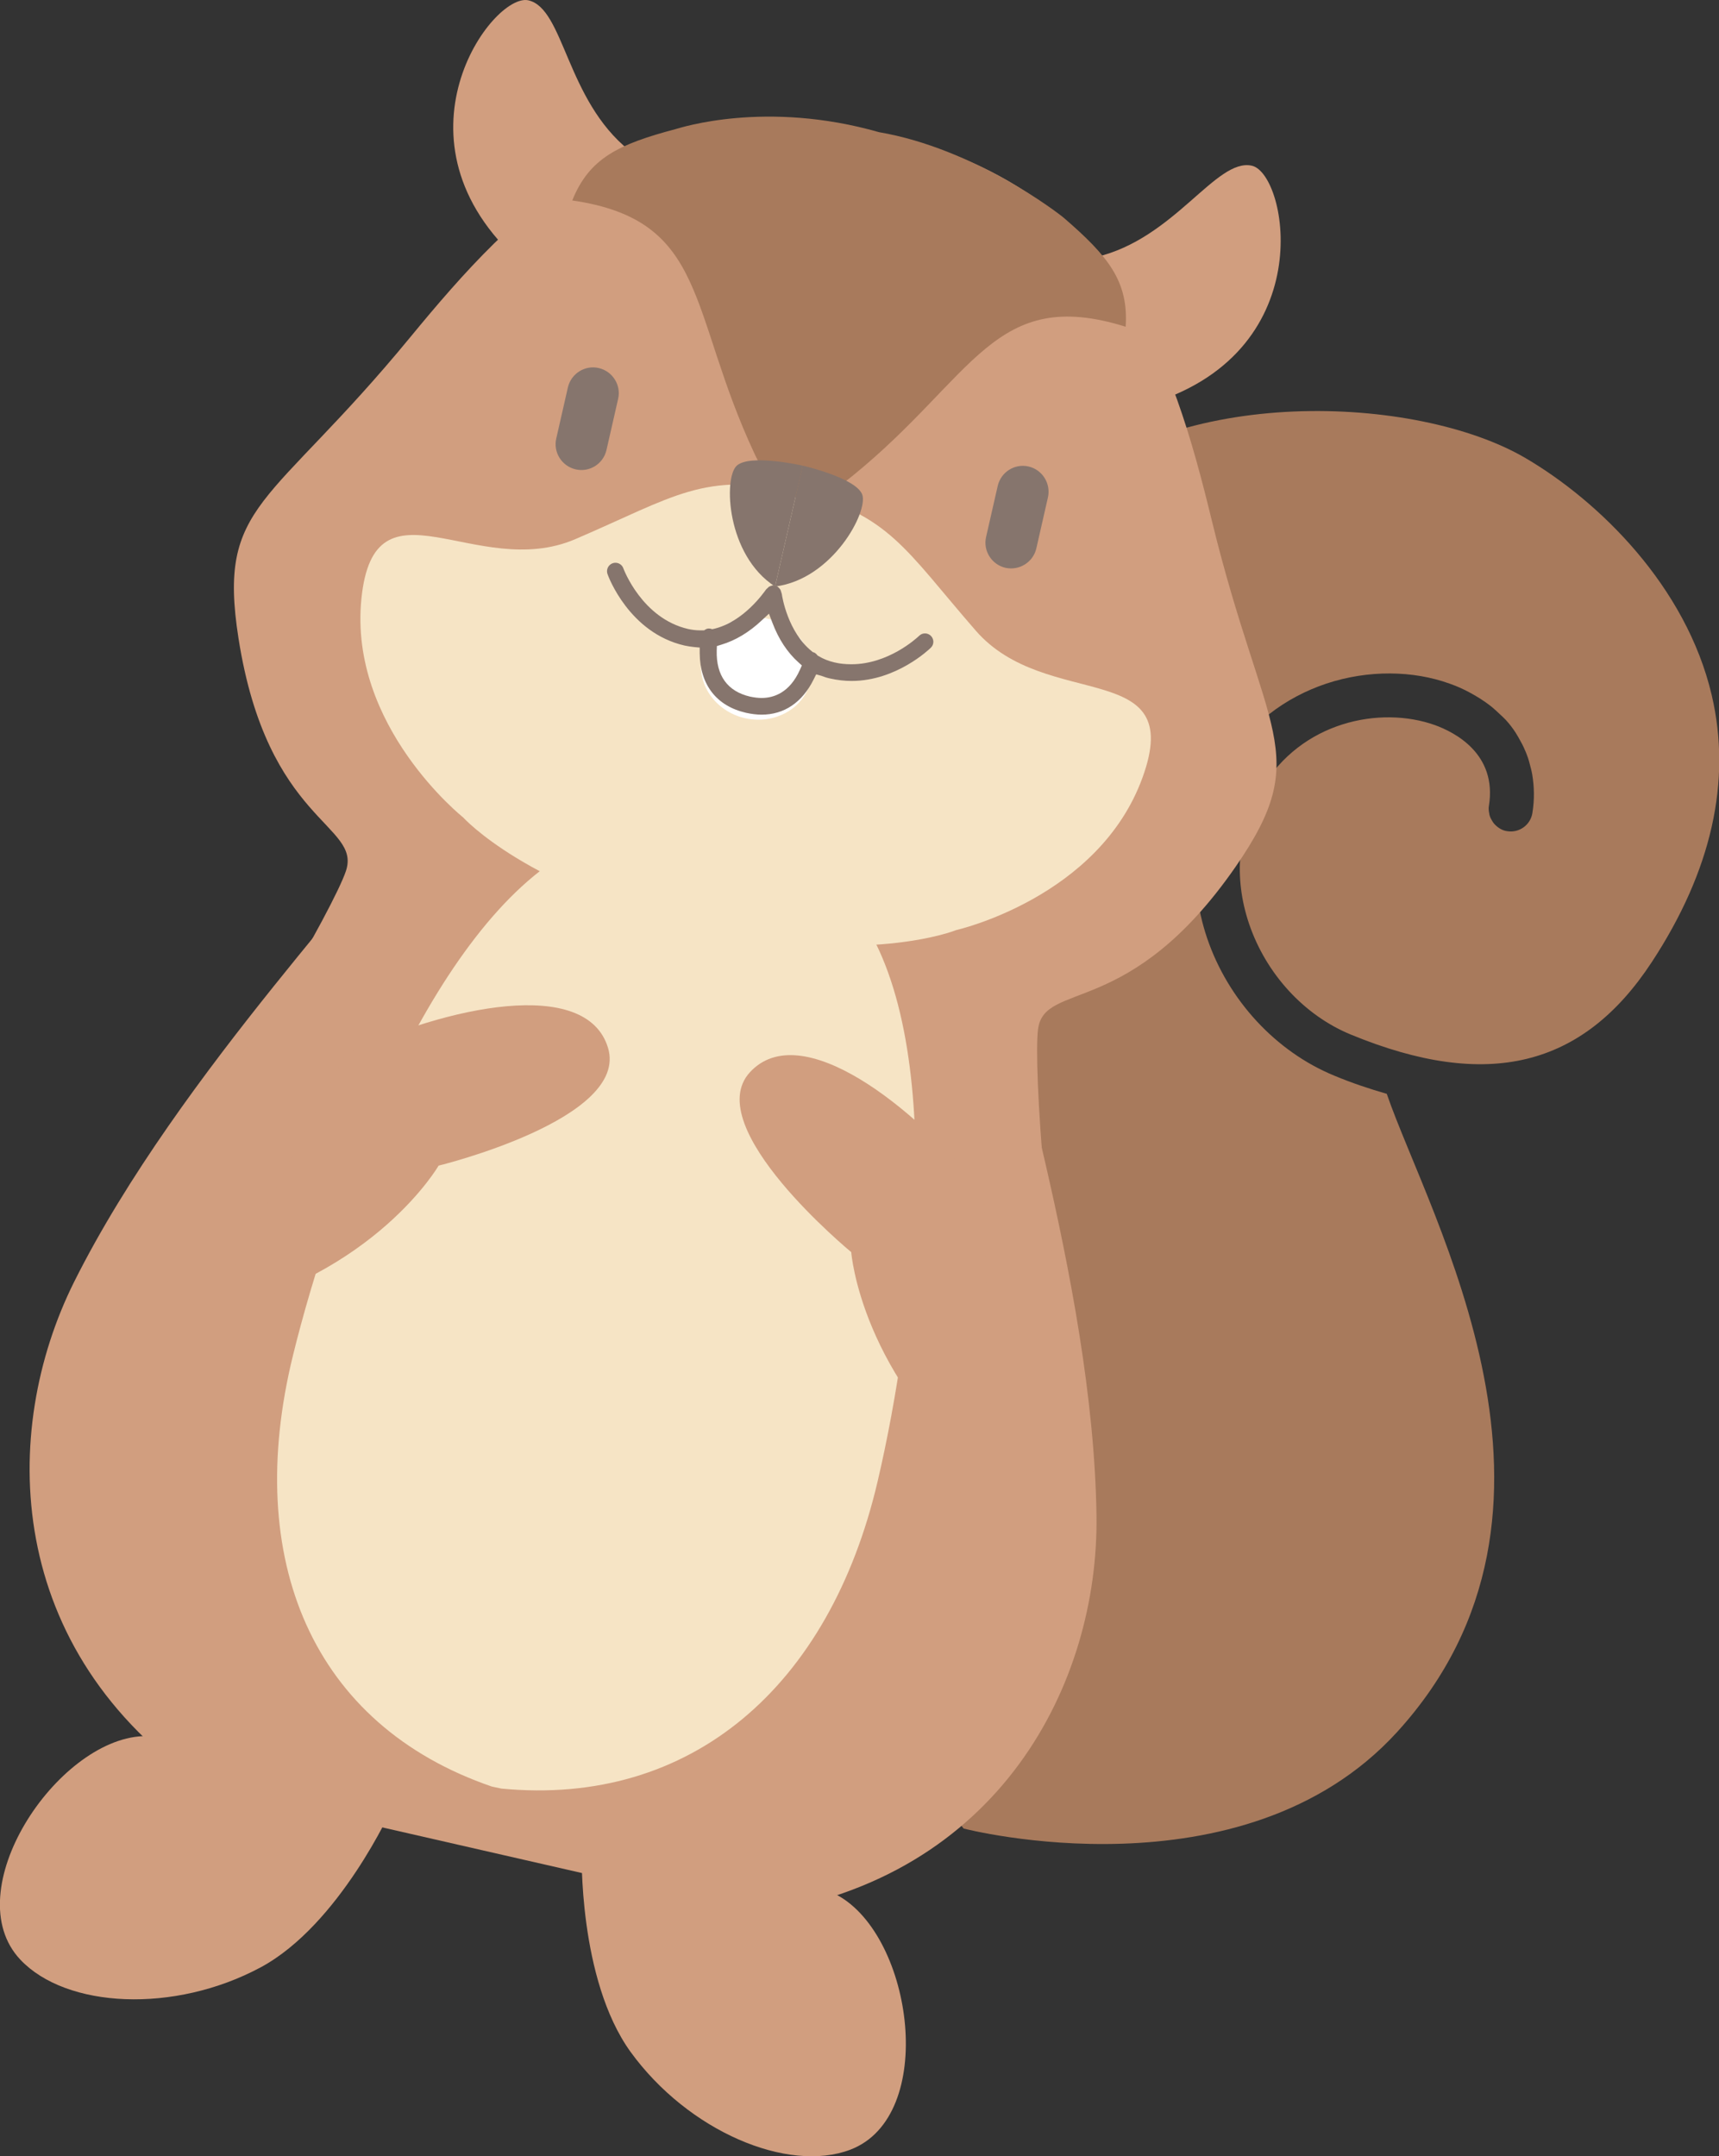 <?xml version="1.0" encoding="utf-8"?>
<!-- Generator: Adobe Illustrator 24.2.0, SVG Export Plug-In . SVG Version: 6.00 Build 0)  -->
<svg version="1.1" id="レイヤー_1" xmlns="http://www.w3.org/2000/svg" xmlns:xlink="http://www.w3.org/1999/xlink" x="0px"
	 y="0px" viewBox="0 0 101.98 127.89" style="enable-background:new 0 0 101.98 127.89;" xml:space="preserve">
<rect x="0" y="0" width="101.98" height="127.89" fill="#333333" stroke="none"/>
<style type="text/css">
	.st0{fill:#86756D;}
	.st1{fill:#A87A5C;}
	.st2{fill:#D19E7F;}
	.st3{fill:#F6E4C5;}
	.st4{fill:#FFFFFF;}
</style>
<g>
	<path class="st0" d="M18.62,76.68c0.24,5.16,1.42,19.36,7.05,20.12c6.88,0.93,8.66,0.73,8.66,0.73l-0.28-20.63
		c0,0,0.01-0.08,0.03-0.23c-0.42-0.12-0.84-0.23-1.26-0.32C27.95,75.25,23.1,75.43,18.62,76.68"/>
	<path class="st1" d="M89.41,49.3c-0.31-0.04-0.57-0.22-0.77-0.44c-0.05-0.06-0.09-0.12-0.13-0.19c-0.06-0.1-0.11-0.2-0.14-0.31
		c-0.01-0.04-0.02-0.07-0.02-0.11c-0.03-0.15-0.05-0.3-0.02-0.45c0.5-3.11-2.07-4.38-3.2-4.79c-3.24-1.16-7.95-0.22-10.3,3.8
		c-1.4,2.4-1.66,5.23-0.73,7.98c1.01,2.98,3.27,5.44,6.05,6.58c8.07,3.32,13.74,1.95,17.84-4.3c3.55-5.41,4.75-10.74,3.56-15.83
		c-1.52-6.48-6.7-11.52-11.05-14.07c-6.43-3.77-20.89-4.39-27.92,2.39l3.51,2.4c-6.55,3.19-12.98,9.37-17.81,20.17
		c-13.53,30.26,8.89,56.33,8.89,56.33s16.55,4.3,25.7-5.71c12.04-13.19,1.91-30.56-0.6-37.87c-1.01-0.29-2.04-0.63-3.12-1.08
		c-3.47-1.43-6.29-4.48-7.54-8.16c-1.17-3.48-0.84-7.08,0.95-10.14c1.5-2.56,3.73-4.15,6.12-4.95c2.5-0.83,5.16-0.78,7.32,0
		c0.4,0.14,0.78,0.31,1.14,0.5c0.12,0.06,0.23,0.13,0.34,0.19c0.23,0.13,0.45,0.27,0.66,0.42c0.12,0.09,0.24,0.17,0.36,0.27
		c0.18,0.15,0.35,0.31,0.52,0.47c0.1,0.1,0.21,0.19,0.31,0.3c0.22,0.24,0.41,0.49,0.58,0.75c0.11,0.17,0.2,0.34,0.3,0.52
		c0.07,0.12,0.13,0.24,0.19,0.37c0.09,0.19,0.17,0.39,0.24,0.59c0.04,0.11,0.07,0.23,0.1,0.34c0.06,0.22,0.12,0.44,0.16,0.67
		c0.12,0.72,0.14,1.48,0.01,2.28C90.8,48.93,90.13,49.42,89.41,49.3"/>
	<path class="st2" d="M59.39,56.53c-0.36,2.73,5.47,19.34,5.66,33.39c0.13,9.89-5.71,21.5-20.02,23.58l-32.86-7.51
		C0.2,97.89-0.02,84.9,4.39,76.05c6.28-12.57,18.75-24.99,19.61-27.61"/>
	<path class="st2" d="M32.37,109.29l-9.1-2.08c0,0-3.11,6.95-7.8,9.48c-5.14,2.76-11.54,2.43-14.26-0.45
		c-3.82-4.04,2.13-13.03,7.26-13.26"/>
	<path class="st2" d="M25.41,107.7l9.1,2.08c0,0-0.22,7.61,2.9,11.93c3.43,4.72,9.33,7.2,13.03,5.8c5.19-1.97,3.74-12.66-0.77-15.1"
		/>
	<path class="st2" d="M51.67,7.77C37.91,4.63,30.61,12.38,24.34,20c-8.35,10.15-11.46,9.78-10.19,17.87
		c1.72,10.96,7.31,11,6.37,13.8c-0.7,2.09-6.44,12.24-13.3,21.67c7.6,7.56,14.77,12.58,26,15.15"/>
	<path class="st2" d="M52.59,7.98c13.77,3.15,16.97,13.31,19.3,22.89C75,43.64,77.97,44.66,73.31,51.4
		c-6.31,9.12-11.36,6.73-11.73,9.66c-0.27,2.19,0.48,13.82,2.56,25.3c-10.14,3.51-18.77,4.91-30,2.35"/>
	<path class="st3" d="M47.29,29.19c-5.49-1.26-7.29,0.27-13.16,2.79c-5.88,2.52-11.93-4.02-12.69,3.54
		c-0.76,7.55,6.03,12.96,6.03,12.96s3.84,4.26,13.92,6.56"/>
	<path class="st3" d="M47.24,29.18c5.49,1.26,6.45,3.41,10.65,8.23s12.49,1.57,9.89,8.71c-2.59,7.14-11.06,9.05-11.06,9.05
		s-5.31,2.17-15.39-0.14"/>
	<path class="st4" d="M48.09,40.38c-0.37,1.63-2.12,2.62-3.89,2.22s-2.92-2.06-2.54-3.69c0.37-1.63,2.12-2.62,3.89-2.21
		S48.46,38.75,48.09,40.38"/>
	<path class="st2" d="M37.33,8.92c-3.75-3.01-3.86-8.41-5.98-8.9c-2.13-0.49-8.63,8.33-0.43,15.58"/>
	<path class="st2" d="M65.01,15.25c4.68-1.08,7.13-5.9,9.26-5.42c2.13,0.49,4.15,11.25-6.39,14.22"/>
	<g>
		<path class="st0" d="M45.18,42.39c-0.29,0-0.6-0.04-0.92-0.11c-1.75-0.4-2.73-1.66-2.75-3.53l0-0.34l-0.33-0.03
			c-0.19-0.02-0.38-0.05-0.57-0.09c-3.28-0.75-4.52-4.09-4.57-4.24c-0.09-0.26,0.04-0.54,0.3-0.64c0.06-0.02,0.11-0.03,0.17-0.03
			c0.21,0,0.4,0.13,0.47,0.33c0.01,0.03,1.1,2.97,3.85,3.6c0.23,0.05,0.47,0.08,0.72,0.08l0.22,0l0.08-0.05
			c0.06-0.04,0.13-0.06,0.2-0.06c0.05,0,0.09,0.01,0.1,0.01l0.1,0.03l0.1-0.02c1.77-0.42,2.96-2.15,3.1-2.34l0.17-0.16l0.12-0.05
			l0.04-0.01l0.05-0.02l0.15,0.01l0.15,0.06l0.09,0.09l0.08,0.1l0.05,0.15l0.01,0.04l0.02,0.06c0.02,0.17,0.36,2.26,1.78,3.4
			l0.06,0.05l0.07,0.02c0.05,0.02,0.11,0.06,0.17,0.13l0.04,0.05l0.05,0.03c0.3,0.18,0.61,0.3,0.95,0.38
			c0.33,0.08,0.67,0.11,1.01,0.11c2.17,0,3.83-1.51,4.01-1.68c0.1-0.1,0.22-0.15,0.35-0.15c0.14,0,0.26,0.05,0.36,0.15
			c0.19,0.2,0.19,0.51-0.01,0.7c-0.08,0.08-2.04,1.97-4.7,1.97c0,0,0,0,0,0c-0.42,0-0.84-0.05-1.25-0.14
			c-0.2-0.04-0.38-0.1-0.56-0.17L48.42,40l-0.15,0.3C47.59,41.67,46.52,42.39,45.18,42.39z M45.21,36.78
			c-0.76,0.72-1.58,1.21-2.42,1.46l-0.26,0.08l-0.01,0.27c-0.04,1.48,0.64,2.42,1.98,2.73c0.24,0.05,0.47,0.08,0.68,0.08
			c0.7,0,1.66-0.29,2.28-1.68l0.11-0.25l-0.2-0.18c-0.66-0.59-1.18-1.38-1.55-2.36l-0.2-0.53L45.21,36.78z"/>
	</g>
	<path class="st1" d="M50.56,28.24c7.28-5.91,8.4-11.3,16.22-8.86c0.18-2.7-1.05-4.2-3.67-6.46c-0.34-0.29-5.3-4.11-10.96-5.08
		c-6.73-1.92-11.78-0.26-12.08-0.18c-3.35,0.89-5.11,1.71-6.12,4.23c8.11,1.18,6.84,6.55,10.82,15.04
		C46.17,29.91,48,30.33,50.56,28.24"/>
	<path class="st0" d="M45.98,34.79c-2.89-1.87-3.06-6.43-2.28-7.16c0.77-0.73,3.92-0.01,3.92-0.01"/>
	<path class="st0" d="M45.98,34.79c3.42-0.43,5.55-4.46,5.17-5.46c-0.38-0.99-3.53-1.71-3.53-1.71"/>
	<path class="st0" d="M34.15,27.84c-0.82-0.19-1.34-1.01-1.15-1.83l0.69-3.03c0.19-0.82,1.01-1.34,1.83-1.15
		c0.82,0.19,1.34,1.01,1.15,1.83l-0.69,3.03C35.79,27.52,34.97,28.03,34.15,27.84"/>
	<path class="st0" d="M59.65,33.68c-0.82-0.19-1.34-1.01-1.15-1.83l0.69-3.03c0.19-0.82,1.01-1.34,1.83-1.15
		c0.82,0.19,1.33,1.01,1.15,1.83l-0.69,3.03C61.29,33.35,60.47,33.86,59.65,33.68"/>
	<path class="st3" d="M50.81,54.05c5.45,7.41,3.49,24.29,1.25,33.84c-2.85,12.15-11.05,19.28-22.31,18.2l-0.57-0.12
		c-10.64-3.65-14.78-13.44-11.8-25.57c2.34-9.53,8.27-25.55,16.57-29.99L50.81,54.05z"/>
	<path class="st2" d="M20.5,62.53c6-2.85,14.29-4.61,15.57-0.38c1.28,4.23-10.05,6.99-10.05,6.99s-3.73,6.47-13.54,8.73"/>
	<path class="st2" d="M58.35,70.71c-4.17-5.18-10.86-10.37-13.86-7.11c-3,3.26,6.01,10.67,6.01,10.67s0.55,7.44,8.4,13.75"/>
</g>
</svg>
